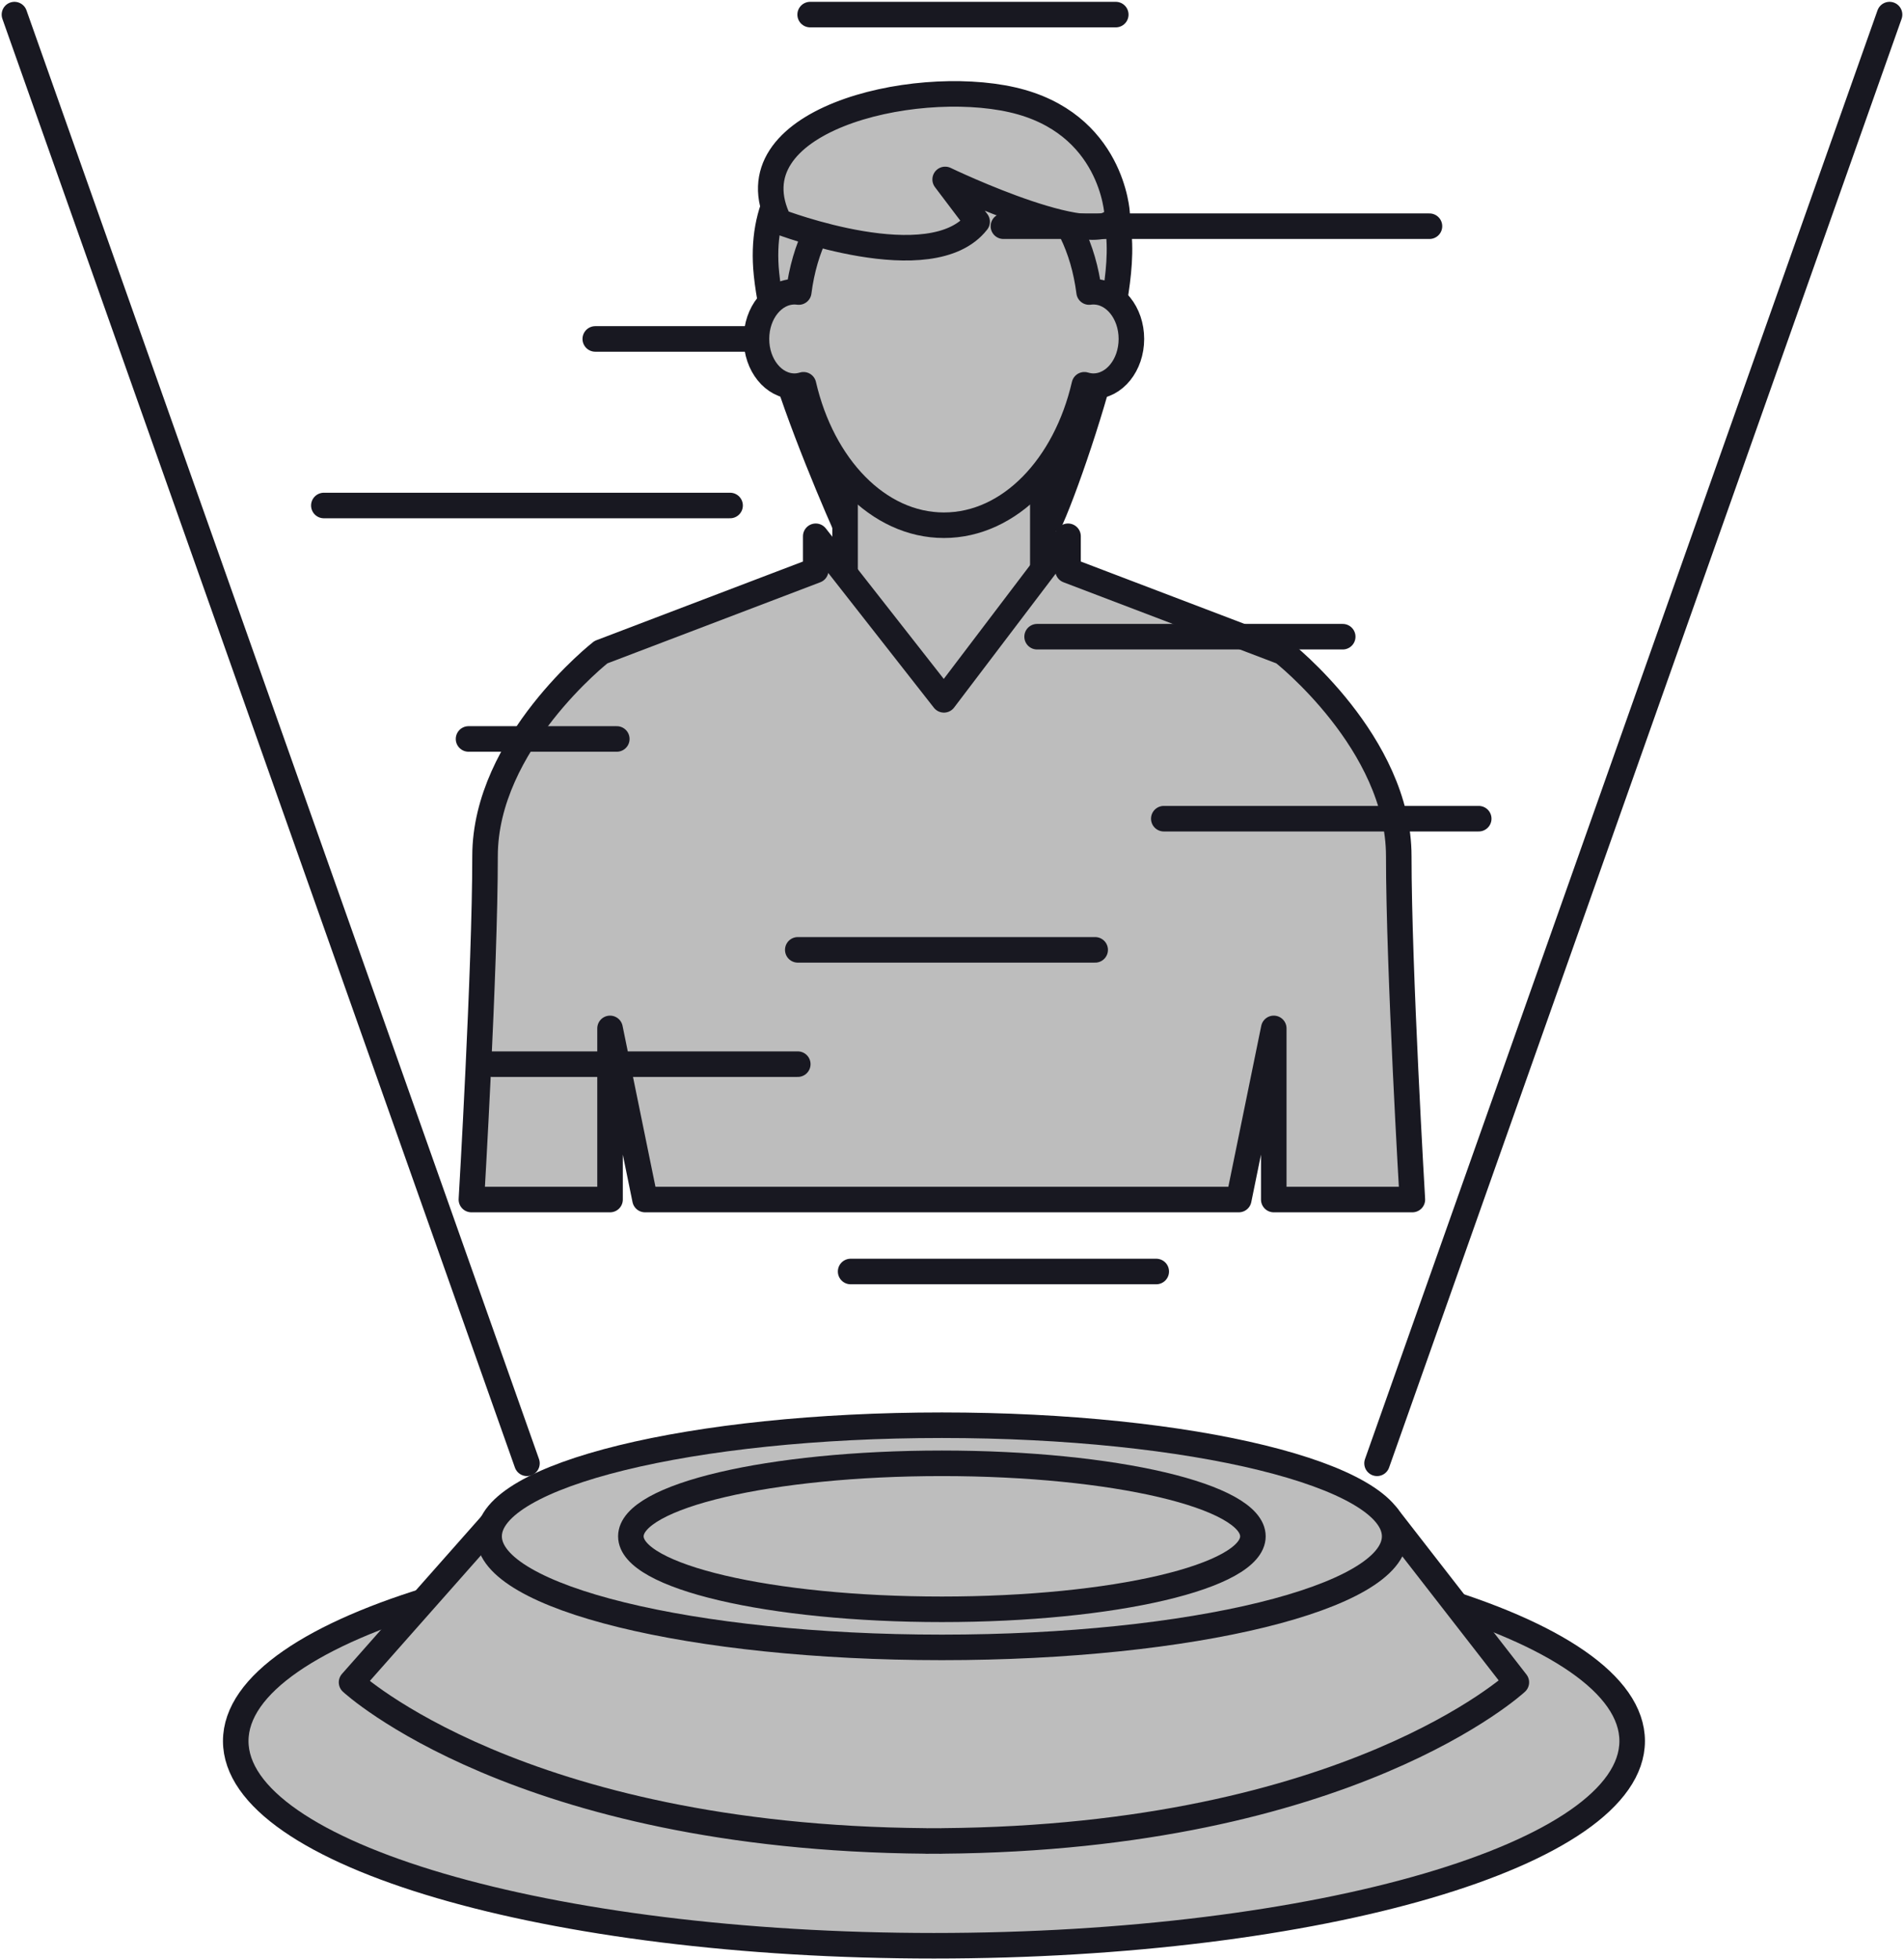 <?xml version="1.0" encoding="UTF-8" standalone="no"?><svg xmlns="http://www.w3.org/2000/svg" xmlns:xlink="http://www.w3.org/1999/xlink" fill="#000000" height="230" preserveAspectRatio="xMidYMid meet" version="1" viewBox="100.8 97.5 223.6 230.0" width="223.6" zoomAndPan="magnify"><g><g id="change1_1"><path d="M 292.477 301.945 C 292.477 315.223 255.766 325.984 210.48 325.984 C 165.195 325.984 128.484 315.223 128.484 301.945 C 128.484 288.668 165.195 277.906 210.48 277.906 C 255.766 277.906 292.477 288.668 292.477 301.945" fill="#bdbdbd"/></g><path d="M 2924.766 1232.547 C 2924.766 1099.773 2557.656 992.156 2104.805 992.156 C 1651.953 992.156 1284.844 1099.773 1284.844 1232.547 C 1284.844 1365.32 1651.953 1472.938 2104.805 1472.938 C 2557.656 1472.938 2924.766 1365.32 2924.766 1232.547 Z M 2924.766 1232.547" fill="none" stroke="#181821" stroke-linecap="round" stroke-linejoin="round" stroke-miterlimit="10" stroke-width="30" transform="matrix(.1 0 0 -.1 0 425.2)"/><g id="change1_2"><path d="M 211.41 313.676 C 259.254 313.297 278.875 295.051 278.875 295.051 L 263.711 275.535 C 247.867 286.777 218.859 289.316 211.41 289.148 L 211.41 289.086 C 211.41 289.086 211.086 289.105 210.48 289.121 C 209.879 289.105 209.551 289.086 209.551 289.086 L 209.551 289.148 C 202.102 289.316 174.445 287.621 158.602 276.379 L 142.086 295.051 C 142.086 295.051 161.707 313.297 209.551 313.676 L 209.551 313.684 C 209.863 313.684 210.168 313.684 210.48 313.68 C 210.793 313.684 211.098 313.684 211.41 313.684 L 211.41 313.676" fill="#bdbdbd"/></g><path d="M 2114.102 1115.242 C 2592.539 1119.031 2788.75 1301.492 2788.75 1301.492 L 2637.109 1496.648 C 2478.672 1384.227 2188.594 1358.836 2114.102 1360.516 L 2114.102 1361.141 C 2114.102 1361.141 2110.859 1360.945 2104.805 1360.789 C 2098.789 1360.945 2095.508 1361.141 2095.508 1361.141 L 2095.508 1360.516 C 2021.016 1358.836 1744.453 1375.789 1586.016 1488.211 L 1420.859 1301.492 C 1420.859 1301.492 1617.07 1119.031 2095.508 1115.242 L 2095.508 1115.164 C 2098.633 1115.164 2101.68 1115.164 2104.805 1115.203 C 2107.93 1115.164 2110.977 1115.164 2114.102 1115.164 Z M 2114.102 1115.242" fill="none" stroke="#181821" stroke-linecap="round" stroke-linejoin="round" stroke-miterlimit="10" stroke-width="30" transform="matrix(.1 0 0 -.1 0 425.2)"/><g id="change1_3"><path d="M 264.586 277.906 C 264.586 285.109 240.781 290.949 211.41 290.949 C 182.047 290.949 158.238 285.109 158.238 277.906 C 158.238 270.699 182.047 264.859 211.41 264.859 C 240.781 264.859 264.586 270.699 264.586 277.906" fill="#bdbdbd"/></g><path d="M 2645.859 1472.938 C 2645.859 1400.906 2407.812 1342.508 2114.102 1342.508 C 1820.469 1342.508 1582.383 1400.906 1582.383 1472.938 C 1582.383 1545.008 1820.469 1603.406 2114.102 1603.406 C 2407.812 1603.406 2645.859 1545.008 2645.859 1472.938 Z M 2645.859 1472.938" fill="none" stroke="#181821" stroke-linecap="round" stroke-linejoin="round" stroke-miterlimit="10" stroke-width="30" transform="matrix(.1 0 0 -.1 0 425.2)"/><g id="change1_4"><path d="M 247.938 277.906 C 247.938 282.637 231.586 286.477 211.41 286.477 C 191.238 286.477 174.887 282.637 174.887 277.906 C 174.887 273.172 191.238 269.332 211.41 269.332 C 231.586 269.332 247.938 273.172 247.938 277.906" fill="#bdbdbd"/></g><path d="M 2479.375 1472.938 C 2479.375 1425.633 2315.859 1387.234 2114.102 1387.234 C 1912.383 1387.234 1748.867 1425.633 1748.867 1472.938 C 1748.867 1520.281 1912.383 1558.68 2114.102 1558.68 C 2315.859 1558.68 2479.375 1520.281 2479.375 1472.938 Z M 2479.375 1472.938" fill="none" stroke="#181821" stroke-linecap="round" stroke-linejoin="round" stroke-miterlimit="10" stroke-width="30" transform="matrix(.1 0 0 -.1 0 425.2)"/><g id="change1_5"><path d="M 200.043 159.176 L 224.191 158.535 C 226.258 153.906 230.137 142.172 230.934 137.172 C 231.863 131.344 233.492 125.312 230.758 119.695 C 228.93 115.945 225.582 113.547 221.809 112.305 C 220.441 111.852 219 111.488 217.52 111.227 C 204.855 108.973 189.18 113.785 190.816 129.703 C 191.074 132.223 191.66 134.68 192.059 137.172 C 192.855 142.168 197.977 154.547 200.043 159.176" fill="#bdbdbd"/></g><path d="M 2000.43 2660.242 L 2241.914 2666.648 C 2262.578 2712.938 2301.367 2830.281 2309.336 2880.281 C 2318.633 2938.562 2334.922 2998.875 2307.578 3055.047 C 2289.297 3092.547 2255.82 3116.531 2218.086 3128.953 C 2204.414 3133.484 2190 3137.117 2175.195 3139.734 C 2048.555 3162.273 1891.797 3114.148 1908.164 2954.969 C 1910.742 2929.773 1916.602 2905.203 1920.586 2880.281 C 1928.555 2830.32 1979.766 2706.531 2000.43 2660.242 Z M 2000.43 2660.242" fill="none" stroke="#181821" stroke-linecap="round" stroke-linejoin="round" stroke-miterlimit="10" stroke-width="30" transform="matrix(.1 0 0 -.1 0 425.2)"/><g id="change1_6"><path d="M 223.266 179.906 L 200.043 179.906 L 200.043 154.73 L 223.266 154.73 L 223.266 179.906" fill="#bdbdbd"/></g><path d="M 2232.656 2452.938 L 2000.43 2452.938 L 2000.43 2704.695 L 2232.656 2704.695 Z M 2232.656 2452.938" fill="none" stroke="#181821" stroke-linecap="round" stroke-linejoin="round" stroke-miterlimit="10" stroke-width="30" transform="matrix(.1 0 0 -.1 0 425.2)"/><g id="change1_7"><path d="M 250.387 218.262 L 250.387 238.359 L 266.664 238.359 C 266.664 238.359 265.066 211.32 265.066 198.035 C 265.066 184.746 251.449 174.082 251.449 174.082 L 226.227 164.473 L 226.227 160.473 L 211.652 179.68 L 196.598 160.473 L 196.598 164.473 L 171.371 174.082 C 171.371 174.082 157.762 184.746 157.762 198.035 C 157.762 211.32 156.16 238.359 156.16 238.359 L 172.441 238.359 L 172.441 218.262 L 176.551 238.359 L 246.277 238.359 L 250.387 218.262" fill="#bdbdbd"/></g><path d="M 2503.867 2069.383 L 2503.867 1868.406 L 2666.641 1868.406 C 2666.641 1868.406 2650.664 2138.797 2650.664 2271.648 C 2650.664 2404.539 2514.492 2511.18 2514.492 2511.18 L 2262.266 2607.273 L 2262.266 2647.273 L 2116.523 2455.203 L 1965.977 2647.273 L 1965.977 2607.273 L 1713.711 2511.18 C 1713.711 2511.18 1577.617 2404.539 1577.617 2271.648 C 1577.617 2138.797 1561.602 1868.406 1561.602 1868.406 L 1724.414 1868.406 L 1724.414 2069.383 L 1765.508 1868.406 L 2462.773 1868.406 Z M 2503.867 2069.383" fill="none" stroke="#181821" stroke-linecap="round" stroke-linejoin="round" stroke-miterlimit="10" stroke-width="30" transform="matrix(.1 0 0 -.1 0 425.2)"/><g id="change1_8"><path d="M 229.203 131.758 C 229.031 131.758 228.867 131.77 228.703 131.793 C 227.34 121.188 220.227 115.426 211.652 115.426 C 203.078 115.426 195.965 121.188 194.602 131.793 C 194.438 131.77 194.273 131.758 194.105 131.758 C 191.637 131.758 189.637 134.238 189.637 137.301 C 189.637 140.363 191.637 142.848 194.105 142.848 C 194.469 142.848 194.82 142.785 195.16 142.684 C 197.367 152.242 203.914 159.176 211.652 159.176 C 219.391 159.176 225.938 152.242 228.145 142.684 C 228.484 142.785 228.836 142.848 229.203 142.848 C 231.672 142.848 233.668 140.363 233.668 137.301 C 233.668 134.238 231.672 131.758 229.203 131.758" fill="#bdbdbd"/></g><path d="M 2292.031 2934.422 C 2290.312 2934.422 2288.672 2934.305 2287.031 2934.07 C 2273.398 3040.125 2202.266 3097.742 2116.523 3097.742 C 2030.781 3097.742 1959.648 3040.125 1946.016 2934.07 C 1944.375 2934.305 1942.734 2934.422 1941.055 2934.422 C 1916.367 2934.422 1896.367 2909.617 1896.367 2878.992 C 1896.367 2848.367 1916.367 2823.523 1941.055 2823.523 C 1944.688 2823.523 1948.203 2824.148 1951.602 2825.164 C 1973.672 2729.578 2039.141 2660.242 2116.523 2660.242 C 2193.906 2660.242 2259.375 2729.578 2281.445 2825.164 C 2284.844 2824.148 2288.359 2823.523 2292.031 2823.523 C 2316.719 2823.523 2336.68 2848.367 2336.68 2878.992 C 2336.68 2909.617 2316.719 2934.422 2292.031 2934.422 Z M 2292.031 2934.422" fill="none" stroke="#181821" stroke-linecap="round" stroke-linejoin="round" stroke-miterlimit="10" stroke-width="30" transform="matrix(.1 0 0 -.1 0 425.2)"/><g id="change1_9"><path d="M 192.32 123.535 C 192.32 123.535 210.188 130.41 215.551 123.535 L 211.797 118.57 C 211.797 118.57 230.895 127.766 231.992 122.582 C 231.992 122.582 231.457 111.891 219.66 109.215 C 207.867 106.543 186.422 111.699 192.32 123.535" fill="#bdbdbd"/></g><path d="M 1923.203 3016.648 C 1923.203 3016.648 2101.875 2947.898 2155.508 3016.648 L 2117.969 3066.297 C 2117.969 3066.297 2308.945 2974.344 2319.922 3026.18 C 2319.922 3026.18 2314.57 3133.094 2196.602 3159.852 C 2078.672 3186.57 1864.219 3135.008 1923.203 3016.648 Z M 1923.203 3016.648" fill="none" stroke="#181821" stroke-linecap="round" stroke-linejoin="round" stroke-miterlimit="10" stroke-width="30" transform="matrix(.1 0 0 -.1 0 425.2)"/><path d="M 2625.156 1558.68 L 3227.031 3259.852" fill="none" stroke="#181821" stroke-linecap="round" stroke-linejoin="round" stroke-miterlimit="10" stroke-width="30" transform="matrix(.1 0 0 -.1 0 425.2)"/><path d="M 1626.836 1558.68 L 1024.961 3259.852" fill="none" stroke="#181821" stroke-linecap="round" stroke-linejoin="round" stroke-miterlimit="10" stroke-width="30" transform="matrix(.1 0 0 -.1 0 425.2)"/><path d="M 2374.727 2315.633 L 2744.57 2315.633" fill="none" stroke="#181821" stroke-linecap="round" stroke-linejoin="round" stroke-miterlimit="10" stroke-width="30" transform="matrix(.1 0 0 -.1 0 425.2)"/><path d="M 1944.883 2027.391 L 1586.016 2027.391" fill="none" stroke="#181821" stroke-linecap="round" stroke-linejoin="round" stroke-miterlimit="10" stroke-width="30" transform="matrix(.1 0 0 -.1 0 425.2)"/><path d="M 2584.844 2529.344 L 2225.938 2529.344" fill="none" stroke="#181821" stroke-linecap="round" stroke-linejoin="round" stroke-miterlimit="10" stroke-width="30" transform="matrix(.1 0 0 -.1 0 425.2)"/><path d="M 2365.859 1783.914 L 2006.953 1783.914" fill="none" stroke="#181821" stroke-linecap="round" stroke-linejoin="round" stroke-miterlimit="10" stroke-width="30" transform="matrix(.1 0 0 -.1 0 425.2)"/><path d="M 2318.32 3259.852 L 1959.414 3259.852" fill="none" stroke="#181821" stroke-linecap="round" stroke-linejoin="round" stroke-miterlimit="10" stroke-width="30" transform="matrix(.1 0 0 -.1 0 425.2)"/><path d="M 2686.719 3011.375 L 2186.367 3011.375" fill="none" stroke="#181821" stroke-linecap="round" stroke-linejoin="round" stroke-miterlimit="10" stroke-width="30" transform="matrix(.1 0 0 -.1 0 425.2)"/><path d="M 1944.883 2161.609 L 2294.141 2161.609" fill="none" stroke="#181821" stroke-linecap="round" stroke-linejoin="round" stroke-miterlimit="10" stroke-width="30" transform="matrix(.1 0 0 -.1 0 425.2)"/><path d="M 1558.242 2409.266 L 1732.344 2409.266" fill="none" stroke="#181821" stroke-linecap="round" stroke-linejoin="round" stroke-miterlimit="10" stroke-width="30" transform="matrix(.1 0 0 -.1 0 425.2)"/><path d="M 1707.07 2878.992 L 1889.531 2878.992" fill="none" stroke="#181821" stroke-linecap="round" stroke-linejoin="round" stroke-miterlimit="10" stroke-width="30" transform="matrix(.1 0 0 -.1 0 425.2)"/><path d="M 1388.32 2683.406 L 1865.391 2683.406" fill="none" stroke="#181821" stroke-linecap="round" stroke-linejoin="round" stroke-miterlimit="10" stroke-width="30" transform="matrix(.1 0 0 -.1 0 425.2)"/></g></svg>